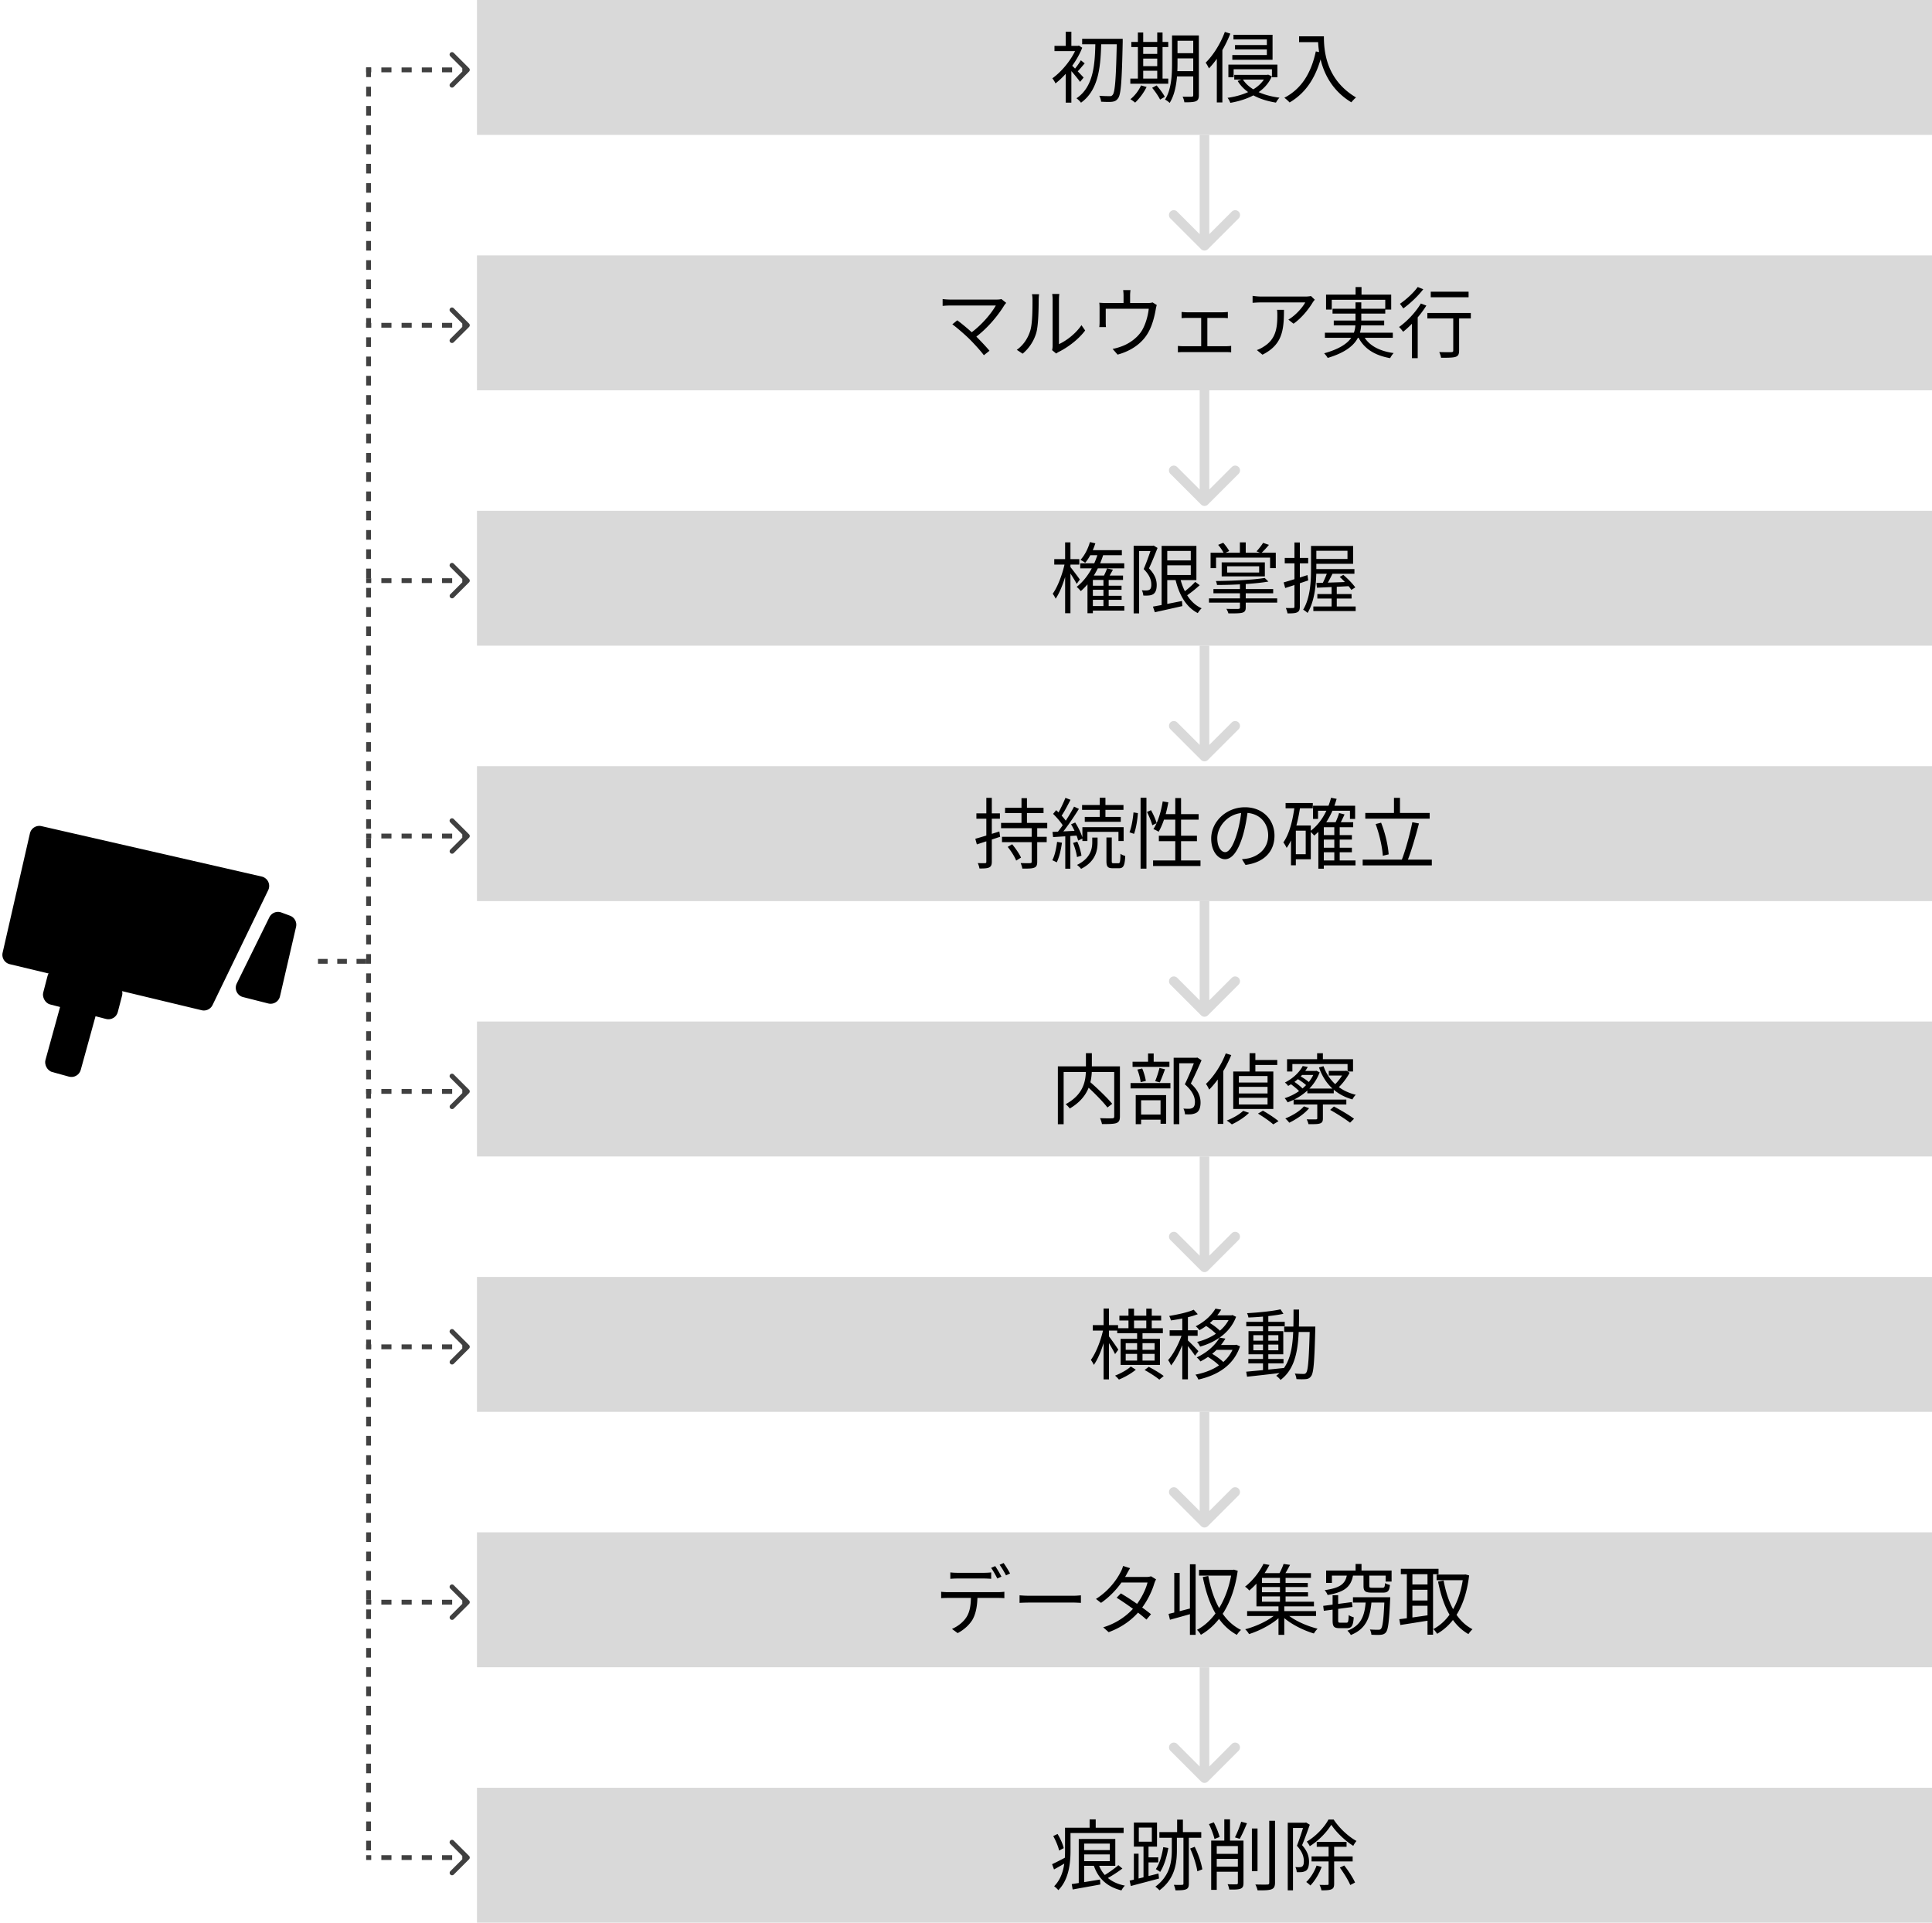 <svg width="401" height="399" fill="none" xmlns="http://www.w3.org/2000/svg"><rect x="13.174" y="206.415" width="7.606" height="16.103" rx="2" transform="rotate(15.409 13.174 206.415)" fill="#000"/><path d="M6.211 172.95a2 2 0 012.396-1.504l45.709 10.461a2 2 0 011.354 2.822l-11.555 23.848a2 2 0 01-2.266 1.073l-39.82-9.555a2 2 0 01-1.483-2.391l5.665-24.754zm49.697 17.409a2 2 0 012.489-.992l1.795.664a2 2 0 011.255 2.327l-1.698 7.338-1.635 7.064a2 2 0 01-2.44 1.487l-5.23-1.327a2 2 0 01-1.302-2.822l6.766-13.739z" fill="#000"/><rect x="10.374" y="200.584" width="15.998" height="7.606" rx="2" transform="rotate(14.559 10.374 200.584)" fill="#000"/><path fill="#D9D9D9" d="M99 0h302v28H99z"/><path d="M269.632 7.536h4.528v1.216h-4.528V7.536zm3.92 0h1.232c0 2.864.352 8.944 6.672 12.688-.272.208-.752.72-.976 1.008-6.4-3.872-6.928-10.688-6.928-13.696zm-.448 3.136l1.36.256c-1.152 4.88-3.264 8.256-6.8 10.336a8.11 8.11 0 00-1.088-.976c3.552-1.856 5.552-5.088 6.528-9.616zm-17.088-3.456h8.112V12.4h-8.352v-.976h7.168V8.176h-6.928v-.96zm.32 2.128h7.232v.912h-7.232v-.912zm-1.376 4.064h10.176v2.624H264v-1.664h-7.952v1.664h-1.088v-2.624zm1.216 2.128h6.912v.976h-6.912v-.976zm6.592 0h.24l.208-.048.768.352c-1.44 3.296-4.912 4.848-8.624 5.504-.096-.304-.368-.784-.576-1.04 3.472-.496 6.784-1.904 7.984-4.592v-.176zm-4.848.88c1.312 2.128 4.16 3.408 7.648 3.856-.256.24-.576.72-.736 1.024-3.568-.576-6.448-2.032-7.952-4.496l1.04-.384zm-3.696-9.792l1.136.352c-1.056 2.72-2.704 5.424-4.432 7.216-.128-.272-.464-.912-.688-1.184 1.584-1.552 3.088-3.952 3.984-6.384zm-1.664 4.128l1.12-1.136.032.016v11.632h-1.152V10.752zm-8.8-3.392h4.448v1.104h-4.448V7.36zm0 3.68h4.448v1.072h-4.448V11.04zm-.016 3.728h4.496v1.088h-4.496v-1.088zm3.92-7.408h1.168v12.4c0 .688-.16 1.056-.624 1.248-.448.192-1.2.224-2.384.224-.032-.336-.208-.864-.368-1.168.848.016 1.648.016 1.888 0 .24 0 .32-.08.32-.32V7.36zm-4.4 0h1.136v5.808c0 2.464-.192 5.92-1.632 8.192-.208-.224-.688-.576-.96-.688 1.344-2.144 1.456-5.184 1.456-7.504V7.36zm-8.448 1.344h7.664V9.76h-7.664V8.704zm1.888 2.48h4.048v.976h-4.048v-.976zm0 2.544h4.064v.96h-4.064v-.96zm-2.096 2.576h7.872v1.072h-7.872v-1.072zm1.568-9.552h1.104v9.984h-1.104V6.752zm4.016 0h1.104v9.984h-1.104V6.752zm-3.36 10.976l1.152.32c-.592 1.216-1.52 2.448-2.384 3.248-.224-.192-.688-.544-.976-.704a8.11 8.11 0 002.208-2.864zm2.304.496l.928-.496c.624.72 1.376 1.712 1.696 2.368l-.976.576c-.304-.64-1.024-1.696-1.648-2.448zM224.608 8.048h7.648v1.136h-7.648V8.048zm7.2 0h1.216v.672c-.176 8.16-.352 10.88-.96 11.68-.352.496-.704.64-1.232.72-.544.064-1.424.032-2.288-.016-.032-.352-.176-.88-.384-1.232.944.08 1.792.08 2.16.08.288.016.448-.048.624-.272.496-.576.704-3.44.864-11.344v-.288zm-4.448.48h1.216c-.112 4.736-.352 10.032-4.208 12.784-.224-.304-.624-.704-.944-.912 3.728-2.48 3.84-7.504 3.936-11.872zm-6.16 5.76l1.168-1.408v8.416H221.2v-7.008zm-2.336-4.768h4.96v1.088h-4.96V9.52zm2.336-2.944h1.168v3.536H221.2V6.576zm1.136 6.88c.48.416 2.176 2.192 2.576 2.64l-.736.896c-.496-.72-1.904-2.4-2.496-2.976l.656-.56zm1.152-3.936h.224l.224-.064.688.448c-1.152 2.96-3.472 5.808-5.552 7.408-.128-.304-.464-.848-.656-1.056 1.984-1.408 4.144-4.016 5.072-6.48V9.52zm.848 2.992l.8.64c-.56.64-1.136 1.36-1.616 1.824l-.592-.496c.448-.512 1.088-1.392 1.408-1.968z" fill="#000"/><path d="M249.293 51.707a1 1 0 001.414 0l6.364-6.364a1 1 0 10-1.414-1.414L250 49.586l-5.657-5.657a1 1 0 10-1.414 1.414l6.364 6.364zM249 28v23h2V28h-2zM99 53h302v28H99z" fill="#D9D9D9"/><path d="M296.96 60.536h7.856v1.152h-7.856v-1.152zm4.672 4.768h1.216v7.44c0 .752-.176 1.12-.72 1.312-.544.176-1.456.192-3.024.192a4.438 4.438 0 00-.384-1.184c1.136.032 2.208.032 2.496.016.32-.016.416-.08.416-.352v-7.424zm-5.376-.352h9.024v1.136h-9.024v-1.136zm-3.2 1.232l1.056-1.04.144.064v9.12h-1.2v-8.144zm1.856-3.2l1.136.432c-1.248 2.032-3.136 4.096-4.816 5.44-.176-.24-.592-.768-.848-.992 1.664-1.184 3.424-3.04 4.528-4.88zm-.656-3.424l1.152.464c-1.072 1.408-2.72 2.96-4.144 3.984-.176-.256-.496-.72-.704-.96 1.328-.896 2.88-2.336 3.696-3.488zm-12.896.016h1.232v2.336h-1.232v-2.336zm-6.128 1.568h13.52v3.104h-1.232v-2.032h-11.104v2.032h-1.184v-3.104zm1.344 2.928h10.944v1.008h-10.944v-1.008zm-1.584 4.976h14.096v1.056h-14.096v-1.056zm1.84-2.528h10.464v1.008h-10.464V66.52zm5.984 2.784c.992 2.208 3.232 3.52 6.448 3.968-.256.256-.576.736-.736 1.056-3.376-.608-5.648-2.112-6.8-4.768l1.088-.256zm-1.472-6.56h1.2v3.984c0 2.736-.768 5.696-6.976 7.552-.128-.256-.48-.704-.736-.96 6.032-1.68 6.512-4.288 6.512-6.592v-3.984zm-8.448-.544a5.18 5.18 0 00-.432.56c-.64 1.088-2.16 3.152-3.984 4.416l-1.072-.848c1.488-.848 2.992-2.576 3.504-3.568h-9.12c-.592 0-1.184.032-1.808.08V61.4c.56.08 1.216.144 1.808.144h9.2c.304 0 .88-.048 1.104-.112l.8.768zm-6.4 2.096c0 4.336-.384 7.264-4.464 9.312l-1.168-.96a6.37 6.37 0 001.44-.72c2.464-1.52 2.816-3.792 2.816-6.464 0-.384 0-.736-.064-1.168h1.44zm-21.248.448c.352.032.848.064 1.104.064h7.376c.4 0 .8-.032 1.12-.064v1.28a12.833 12.833 0 00-1.12-.048h-7.36c-.256 0-.784.016-1.12.048v-1.28zm4.064 7.776v-7.056h1.28v7.056h-1.28zm-4.832-.736c.368.048.784.064 1.136.064h8.848c.384 0 .752-.032 1.072-.064v1.328c-.32-.032-.816-.048-1.072-.048h-8.848c-.352 0-.752.016-1.136.048v-1.328zM234.64 60.2c-.064.496-.08.864-.08 1.2v2.128h-1.36V61.4c0-.336-.016-.704-.08-1.2h1.52zm5.456 3.104c-.08.224-.176.656-.224.96-.224 1.28-.688 3.28-1.584 4.8-1.184 2.096-3.392 3.728-6.32 4.528l-1.04-1.184a10.058 10.058 0 001.648-.448c1.616-.528 3.36-1.712 4.352-3.232.864-1.36 1.36-3.296 1.504-4.656h-8.928v2.864c0 .272.016.704.048.944h-1.392c.048-.272.064-.704.064-1.024V64.04c0-.336 0-.88-.064-1.216.464.032.944.064 1.504.064h8.48c.592 0 .88-.064 1.088-.128l.864.544zm-21.728 9.36c.064-.24.112-.576.112-.896v-9.584c0-.608-.08-1.056-.08-1.184h1.472c-.016.128-.08.592-.08 1.2v9.216c1.488-.672 3.456-2.128 4.672-3.936l.768 1.104c-1.392 1.872-3.6 3.504-5.456 4.432-.272.128-.432.272-.56.352l-.848-.704zm-7.328-.064c1.36-.96 2.304-2.384 2.784-3.936.48-1.472.48-4.656.48-6.448 0-.464-.032-.816-.112-1.152h1.472c-.016.176-.08.672-.08 1.136 0 1.776-.048 5.216-.48 6.816a8.897 8.897 0 01-2.848 4.384l-1.216-.8zm-2.192-9.744c-.16.176-.304.352-.4.496-1.2 1.968-3.408 4.784-6.24 6.832l-.992-.896c2.56-1.776 4.624-4.368 5.472-5.888h-9.408c-.64 0-1.328.048-1.632.08v-1.424c.432.064 1.072.112 1.632.112h9.536c.432 0 .8-.032 1.024-.112l1.008.8zm-7.536 7.6c-.96-.96-2.8-2.544-3.648-3.152l1.024-.832c.736.528 2.592 2.048 3.744 3.168 1.008 1.008 2.256 2.32 2.944 3.152l-1.168.928c-.592-.816-1.872-2.224-2.896-3.264z" fill="#000"/><path d="M249.293 104.707a.999.999 0 001.414 0l6.364-6.364a1 1 0 10-1.414-1.414L250 102.586l-5.657-5.657a1 1 0 10-1.414 1.414l6.364 6.364zM249 81v23h2V81h-2zM99 106h302v28H99z" fill="#D9D9D9"/><path d="M272.752 113.296h8.096v3.712h-8.096V116h6.928v-1.696h-6.928v-1.008zm-.64 0h1.104V118c0 2.672-.224 6.576-1.824 9.2-.192-.208-.672-.544-.912-.672 1.504-2.496 1.632-5.984 1.632-8.528v-4.704zm.784 4.8h8.224v.976h-8.224v-.976zm2.752.256l1.136.288c-.48.96-1.056 2.128-1.536 2.864l-.832-.272c.432-.784.944-2.032 1.232-2.88zm-2.416 2.624c1.728-.032 4.352-.128 6.896-.224l-.016.88c-2.432.144-4.96.256-6.768.336l-.112-.992zm4.832-1.248l.752-.432c.912.784 1.984 1.872 2.48 2.608l-.816.512c-.48-.736-1.52-1.888-2.416-2.688zm-4.64 3.552h7.104v.928h-7.104v-.928zm-.832 2.576h8.784v.96h-8.784v-.96zm3.792-4.128h1.072v4.592h-1.072v-4.592zm-9.952-.864c1.248-.352 3.12-.928 4.944-1.52l.16 1.104a205.228 205.228 0 01-4.784 1.584l-.32-1.168zm.224-5.072h4.864v1.12h-4.864v-1.12zm2.016-3.216h1.12v13.312c0 .672-.16.992-.56 1.184-.368.192-.992.224-2 .224a4.974 4.974 0 00-.352-1.12c.704.016 1.312.016 1.504 0 .192 0 .288-.048.288-.288v-13.312zm-13.968 4.944v1.296h6.64v-1.296h-6.64zm-1.136-.816h8.96v2.912h-8.96v-2.912zm-1.712 5.536h12.4v.88h-12.4v-.88zm-.928 1.936h14.16v.88h-14.16v-.88zm6.432-3.28h1.2v5.168c0 .656-.192.928-.72 1.088-.544.144-1.424.144-2.88.144-.064-.288-.256-.672-.416-.944 1.104.032 2.16.032 2.448.016.272-.016.368-.08.368-.32v-5.152zm5.136-.96l.768.752c-2.704.48-7.088.704-10.672.704-.016-.24-.128-.592-.224-.816 3.52-.032 7.84-.24 10.128-.64zm-5.152-7.376h1.216v2.752h-1.216v-2.752zm-6.08 2.144H264.8v3.2h-1.184v-2.176H252.4v2.176h-1.136v-3.2zm1.568-1.632l1.056-.432c.48.528.992 1.248 1.248 1.712l-1.104.512c-.224-.48-.72-1.248-1.2-1.792zm9.328-.416l1.216.416c-.544.656-1.136 1.296-1.616 1.728l-.96-.384c.448-.48 1.056-1.248 1.36-1.76zm-20.368 3.648h5.968v1.008h-5.968v-1.008zm-2.496 9.584c1.472-.256 3.792-.72 6.032-1.168l.08 1.056c-2.016.464-4.16.928-5.712 1.28l-.4-1.168zm1.808-12.608h1.168v12.704h-1.168V113.28zm.688 0h6.528v7.104h-6.528v-1.056h5.36v-4.992h-5.36v-1.056zm3.088 6.416c.688 2.992 2.144 5.488 4.528 6.544-.272.24-.624.688-.8.992-2.496-1.264-3.984-3.968-4.72-7.344l.992-.192zm3.184 1.056l.944.688a24.743 24.743 0 01-2.928 2.32l-.752-.608c.864-.624 2.064-1.632 2.736-2.4zm-12.768-7.488h4.096v1.088h-2.96v12.944h-1.136v-14.032zm3.744 0h.224l.176-.048.816.496c-.512 1.328-1.184 2.976-1.776 4.24 1.296 1.328 1.6 2.464 1.6 3.456 0 .88-.208 1.536-.688 1.872-.24.16-.544.256-.88.288a6.143 6.143 0 01-1.216.016c-.016-.288-.112-.768-.304-1.088a6.15 6.15 0 001.056.032c.208-.016.4-.064.56-.16.272-.176.368-.592.352-1.088 0-.88-.336-1.936-1.584-3.184.64-1.456 1.296-3.392 1.664-4.496v-.336zm-13.072.912h6.88v1.04h-6.88v-1.04zm.48 7.376h6.336v.848h-6.336v-.848zm.016 2.096h6.336v.832h-6.336v-.832zm-.112 2.128h7.008v.944h-7.008v-.944zm-2.144-8.88h9.136v1.056h-9.136v-1.056zm5.568 1.072l1.216.256c-.368.688-.768 1.408-1.088 1.888l-1.008-.224c.32-.544.688-1.36.88-1.92zm-.752 2.064h1.088v6.176h-1.088v-6.176zm-2.192-.592h6.256v.912h-6.256v6.912h-1.12v-7.008l.768-.816h.352zm-.608-6.944l1.12.256c-.48 1.536-1.264 3.056-2.112 4.048a5.32 5.32 0 00-.976-.608c.864-.928 1.568-2.304 1.968-3.696zm1.728 2.096l1.12.272c-.976 3.232-2.656 6.016-4.752 7.808a6.213 6.213 0 00-.848-.88c2.064-1.616 3.632-4.208 4.48-7.2zm-9.136 1.44h5.2v1.136h-5.2v-1.136zm2.256-3.472h1.104v14.704h-1.104V112.56zm-.032 4.144l.736.256c-.496 2.528-1.552 5.68-2.672 7.28a5.959 5.959 0 00-.608-1.024c1.056-1.44 2.096-4.224 2.544-6.512zm1.024.848c.368.416 1.76 2.272 2.064 2.72l-.656.896c-.384-.752-1.52-2.528-1.952-3.12l.544-.496z" fill="#000"/><path d="M249.293 157.707a.999.999 0 001.414 0l6.364-6.364a.999.999 0 10-1.414-1.414L250 155.586l-5.657-5.657a.999.999 0 10-1.414 1.414l6.364 6.364zM249 134v23h2v-23h-2zM99 159h302v28H99z" fill="#D9D9D9"/><path d="M283.376 168.712h13.36v1.184h-13.36v-1.184zm-.544 9.68h14.352v1.2h-14.352v-1.2zm6.496-12.816h1.248v3.792h-1.248v-3.792zm3.808 5.056l1.376.256c-.672 2.624-1.632 5.92-2.464 7.952l-1.152-.272c.816-2.048 1.76-5.488 2.24-7.936zm-7.616.384l1.136-.288c.848 2.112 1.456 4.784 1.568 6.576l-1.216.288c-.096-1.76-.704-4.48-1.488-6.576zm-11.184 2.288h6.256v.928h-6.256v-.928zm0 2.624h6.256v.944h-6.256v-.944zm.016 2.64h6.992v1.024h-6.992v-1.024zm-1.824-11.36h8.736v2.736h-1.072v-1.696h-6.624v1.696h-1.04v-2.736zm4.416 4.192h1.12v7.712h-1.12V171.4zm-2.176-.768h6.096v1.04h-6.096v8.608h-1.136v-8.56l1.04-1.088h.096zm1.504-5.072l1.152.224c-.912 3.248-2.496 5.904-4.656 7.616a7.43 7.43 0 00-.864-.88c2.112-1.536 3.584-4.016 4.368-6.96zm1.664 3.168l1.136.288c-.384.832-.816 1.728-1.152 2.336l-.928-.272c.336-.64.752-1.648.944-2.352zm-11.104-2.08h5.648v1.104h-5.648v-1.104zm1.616 4.672h3.616v7.008h-3.616v-1.056h2.56v-4.88h-2.56v-1.072zm.272-4.144l1.152.176c-.496 3.36-1.328 6.512-2.816 8.608-.128-.272-.464-.864-.688-1.136 1.28-1.808 1.968-4.64 2.352-7.648zm-.768 4.144h1.008v8.256h-1.008v-8.256zm-8.944-3.232c-.208 1.664-.528 3.536-1.024 5.248-.976 3.28-2.256 4.976-3.728 4.976-1.44 0-2.864-1.632-2.864-4.288 0-3.472 3.088-6.496 7.008-6.496 3.744 0 6.128 2.64 6.128 5.888 0 3.344-2.208 5.584-6.016 6.08l-.736-1.184c.512-.048.992-.112 1.376-.192 2.048-.464 4.064-2 4.064-4.768 0-2.56-1.776-4.672-4.848-4.672-3.52 0-5.712 2.896-5.712 5.248 0 2.016.912 2.912 1.632 2.912.752 0 1.616-1.088 2.432-3.792.464-1.52.8-3.328.96-4.992l1.328.032zm-22.272-2.528h1.216v14.704h-1.216V165.56zm-1.472 3.04l.912.144c-.08 1.296-.368 3.152-.8 4.304l-.944-.32c.432-1.072.72-2.832.832-4.128zm2.8-.096l.832-.368c.496.864.992 2 1.168 2.688l-.896.448c-.176-.704-.656-1.872-1.104-2.768zm3.264-2.192l1.168.192c-.416 2.336-1.12 4.608-2.016 6.112-.24-.176-.784-.432-1.088-.56.944-1.408 1.584-3.584 1.936-5.744zm.016 2.64h7.44v1.152h-7.808l.368-1.152zm2.592-3.328h1.2v13.6h-1.2v-13.6zm-3.408 7.808h7.904v1.136h-7.904v-1.136zm-1.2 5.136h9.84v1.152h-9.84v-1.152zm-11.072-13.008h1.184v4.48h-1.184v-4.48zm-3.664 1.504h8.592v1.008h-8.592v-1.008zm.56 2.464h7.472v1.024h-7.472v-1.024zm-.496 2.128h8.56v2.88h-1.072v-1.904h-6.448v1.904h-1.04v-2.88zm4.992 2.144h1.104v4.896c0 .384.048.448.384.448h1.008c.304 0 .384-.256.416-1.968.224.208.688.368.992.464-.096 2.016-.384 2.544-1.296 2.544h-1.28c-1.072 0-1.328-.336-1.328-1.488V173.8zm-2.944.016h1.104v1.008c0 1.6-.352 3.936-3.424 5.488-.176-.256-.56-.608-.848-.816 2.864-1.392 3.168-3.424 3.168-4.704v-.976zm-5.568-8.24l1.056.4c-.608 1.184-1.36 2.624-1.984 3.504l-.816-.352c.576-.928 1.328-2.496 1.744-3.552zm1.792 1.824l1.008.464c-1.104 1.776-2.656 4.048-3.856 5.44l-.736-.416c1.2-1.424 2.704-3.808 3.584-5.488zm-4.352 1.504l.64-.768c.864.784 1.84 1.856 2.256 2.592l-.688.896c-.4-.768-1.36-1.904-2.208-2.72zm3.728 2.16l.864-.368c.672 1.056 1.328 2.432 1.552 3.312l-.944.432c-.208-.896-.832-2.32-1.472-3.376zm-3.856 1.584c1.392-.064 3.392-.16 5.408-.272v1.008c-1.904.128-3.824.24-5.28.336l-.128-1.072zm4.272 2.288l.88-.272c.416.928.752 2.128.864 2.912l-.928.288c-.096-.784-.432-2-.816-2.928zm-3.312-.224l1.008.176c-.208 1.52-.576 3.056-1.088 4.08-.192-.128-.672-.336-.912-.448.512-.976.816-2.416.992-3.808zm1.696-1.6h1.056v7.168h-1.056v-7.168zm-12.496-5.472h7.984v1.104h-7.984v-1.104zm-.64 6.016h9.28v1.12h-9.28v-1.12zm-.192-2.88h9.584v1.104h-9.584v-1.104zm4.24-5.136h1.136v5.712h-1.136v-5.712zm2.112 6h1.152v7.2c0 .72-.16 1.056-.64 1.232-.464.192-1.248.192-2.448.192-.048-.336-.208-.816-.352-1.152.896.032 1.728.032 1.968.016.256-.016.32-.08.32-.304v-7.184zm-4.976 4.112l.928-.544c.704.848 1.504 2 1.84 2.768l-1.008.624c-.288-.784-1.056-1.984-1.76-2.848zm-6.72-1.68c1.264-.352 3.152-.928 4.992-1.52l.16 1.104c-1.68.56-3.472 1.136-4.832 1.584l-.32-1.168zm.224-5.28h4.88v1.12h-4.88v-1.12zm2.064-3.216h1.136v13.264c0 .656-.16.992-.56 1.184-.368.176-.992.224-2 .208a4.974 4.974 0 00-.352-1.12c.704.032 1.312.032 1.504.016.192 0 .272-.064.272-.288v-13.264z" fill="#000"/><path d="M249.293 210.707a.999.999 0 001.414 0l6.364-6.364a.999.999 0 10-1.414-1.414L250 208.586l-5.657-5.657a.999.999 0 10-1.414 1.414l6.364 6.364zM249 187v23h2v-23h-2zM99 212h302v28H99z" fill="#D9D9D9"/><path d="M270.384 221.232l1.056.176c-.8 1.456-2.112 2.88-4.08 3.952a3.113 3.113 0 00-.672-.704c1.84-.928 3.088-2.256 3.696-3.424zm-.08 1.024h2.816v.832h-3.488l.672-.832zm2.544 0h.192l.192-.048.672.336c-1.168 3.184-3.904 5.232-6.656 6.224a4.016 4.016 0 00-.608-.864c2.592-.8 5.232-2.784 6.208-5.456v-.192zm2.944-.016h3.664v.96h-3.664v-.96zm-4.448 3.664h5.488v.992h-5.488v-.992zm-2.848 2.288h10.944v1.024h-10.944v-1.024zm6.208-6.928c1.056 2.976 3.344 5.12 6.704 5.936-.256.224-.56.656-.704.96-3.472-.976-5.76-3.28-6.944-6.64l.944-.256zm-1.296 7.376h1.168v3.44c0 .608-.128.912-.624 1.072-.464.16-1.216.144-2.368.144-.064-.304-.224-.704-.368-1.008.88.032 1.664.016 1.904.016.224-.016.288-.064.288-.256v-3.408zm-2.768.96l1.072.384c-.992 1.2-2.656 2.304-4.112 3.008-.176-.224-.576-.672-.832-.88 1.456-.576 2.992-1.504 3.872-2.512zm5.44.736l.784-.704c1.392.736 3.216 1.808 4.176 2.544l-.832.816c-.912-.72-2.72-1.872-4.128-2.656zm-6.912-6.512l.608-.544c.752.4 1.664 1.04 2.128 1.488l-.624.608c-.448-.464-1.36-1.12-2.112-1.552zm-1.424 1.04l.656-.512c.768.48 1.664 1.2 2.096 1.696l-.688.592c-.432-.528-1.312-1.248-2.064-1.776zm11.232-2.624h.24l.208-.048.704.432c-.656 1.248-1.728 2.576-2.688 3.408a6.982 6.982 0 00-.688-.688c.864-.736 1.776-1.952 2.224-2.896v-.208zm-5.6-3.664h1.2v1.968h-1.2v-1.968zm-6.24 1.232h13.696v2.56h-1.136v-1.552H268.24v1.552h-1.104v-2.56zm-7.776-1.248h1.2v4.448h-1.2v-4.448zm.496 1.408h5.248v1.04h-5.248v-1.04zm-2.72 5.584v1.376h5.952v-1.376h-5.952zm0 2.272v1.392h5.952v-1.392h-5.952zm0-4.512v1.344h5.952v-1.344h-5.952zm-1.168-.944h8.32v7.776h-8.32v-7.776zm2.064 8.16l1.216.416c-.912.928-2.384 1.84-3.568 2.4a8.712 8.712 0 00-1.056-.8c1.264-.496 2.608-1.248 3.408-2.016zm3.072.576l1.024-.608c1.072.608 2.496 1.536 3.232 2.176l-1.088.672c-.672-.624-2.08-1.584-3.168-2.24zm-6.688-12.496l1.136.352c-1.088 2.704-2.8 5.392-4.576 7.168-.112-.272-.448-.896-.672-1.184 1.616-1.52 3.184-3.904 4.112-6.336zm-1.664 4.128l1.136-1.136.016.016v11.632h-1.152v-10.512zm-9.152-3.216h4.8v1.136h-3.632v12.64H243.6V219.52zm-8.528.816h7.648v1.072h-7.648v-1.072zm-.416 4.432h8.272v1.104h-8.272v-1.104zm3.632-6.144h1.168v2.368h-1.168v-2.368zm-2.224 3.344l1.008-.224c.352.8.656 1.872.752 2.576l-1.072.256c-.08-.704-.352-1.792-.688-2.608zm4.592-.336l1.152.272c-.352.944-.736 2.016-1.088 2.72l-.96-.256c.32-.736.704-1.92.896-2.736zm-4.496 9.664h5.264v1.072h-5.264v-1.072zm-.432-4.032h6.304v5.952h-1.152v-4.88h-4.032v4.96h-1.12v-6.032zm12.352-7.744h.24l.192-.048.88.56c-.656 1.504-1.488 3.36-2.224 4.832 1.616 1.488 2 2.752 2.016 3.904 0 .976-.224 1.728-.784 2.112-.288.176-.64.288-1.056.352-.4.048-.928.032-1.392.016-.016-.336-.128-.848-.336-1.184.464.032.928.048 1.248.032a1.51 1.51 0 00.688-.192c.352-.208.464-.672.464-1.264-.016-1.008-.48-2.208-2.096-3.616.816-1.648 1.68-3.856 2.16-5.12v-.384zm-22.864 5.536l.896-.64c1.632 1.408 3.712 3.408 4.736 4.656l-.992.768c-.96-1.264-3.008-3.312-4.64-4.784zm.176-6.496h1.232v3.136c0 2.56-.464 5.936-4.592 8.352-.16-.256-.576-.688-.848-.896 4-2.16 4.208-5.248 4.208-7.456v-3.136zm-5.824 2.736h12.24v1.184h-11.04v10.832h-1.2v-12.016zm11.696 0h1.184v10.4c0 .784-.192 1.168-.736 1.376-.56.192-1.552.208-2.992.208-.048-.336-.24-.896-.4-1.232a37.84 37.84 0 002.544.032c.304-.016.4-.112.4-.384v-10.4z" fill="#000"/><path d="M249.293 263.707a.999.999 0 001.414 0l6.364-6.364a.999.999 0 10-1.414-1.414L250 261.586l-5.657-5.657a.999.999 0 10-1.414 1.414l6.364 6.364zM249 240v23h2v-23h-2zM99 265h302v28H99z" fill="#D9D9D9"/><path d="M259.104 282.024h7.296v.912h-7.296v-.912zm-.432-7.712h7.984v.928h-7.984v-.928zm3.472-1.456h1.104v11.776h-1.104v-11.776zm-3.488 11.808a534.22 534.22 0 007.808-.768l.016.944c-2.72.32-5.616.656-7.648.864l-.176-1.04zm1.488-5.632v1.184h5.184v-1.184h-5.184zm0-1.952v1.152h5.184v-1.152h-5.184zm-1.008-.832h7.216v4.8h-7.216v-4.8zm6.64-4.528l.608.928c-1.888.416-4.864.688-7.264.768-.048-.256-.16-.656-.288-.896 2.384-.128 5.296-.416 6.944-.8zm.768 3.584h5.776v1.12h-5.776v-1.12zm5.312 0h1.152s-.016.448-.016.608c-.176 6.752-.336 8.992-.864 9.68-.288.416-.608.56-1.088.608-.448.048-1.216.048-1.952 0-.032-.336-.16-.832-.352-1.152.784.064 1.488.08 1.808.08.256 0 .416-.048.56-.256.4-.496.576-2.8.752-9.28v-.288zm-3.376-3.536h1.152c-.016 6.368-.032 11.744-3.856 14.608-.192-.288-.608-.672-.896-.864 3.664-2.624 3.584-7.696 3.6-13.744zm-16.208-.192l1.2.208c-.928 1.552-2.368 3.088-4.528 4.272a3.379 3.379 0 00-.768-.816c2-1.008 3.392-2.432 4.096-3.664zm-.384 1.392h3.888v.992h-4.592l.704-.992zm3.472 0h.224l.208-.064.768.368c-1.264 3.36-4.256 5.264-7.472 6.192-.112-.288-.416-.736-.624-.976 2.96-.72 5.84-2.528 6.896-5.328v-.192zm-5.136 2.128l.768-.608c.88.512 1.92 1.312 2.432 1.904l-.8.672c-.48-.576-1.536-1.424-2.4-1.968zm2.896 2.496l1.216.208c-1.024 1.744-2.688 3.456-5.184 4.736a3.176 3.176 0 00-.768-.832c2.352-1.104 3.952-2.704 4.736-4.112zm-.448 1.52h3.824v1.024h-4.544l.72-1.024zm3.472 0h.24l.224-.048.768.336c-1.36 4.048-4.768 6.016-8.64 6.896a5.085 5.085 0 00-.608-1.024c3.616-.688 6.88-2.544 8.016-5.968v-.192zm-5.568 2.4l.816-.672c1.024.56 2.224 1.456 2.8 2.112l-.848.752c-.56-.672-1.744-1.584-2.768-2.192zm-5.184-8.624h1.168v13.36h-1.168v-13.36zm-2.624 3.184h5.808v1.136h-5.808v-1.136zm2.688.432l.752.32c-.64 2.256-1.92 5.056-3.152 6.544-.112-.336-.4-.832-.608-1.104 1.152-1.28 2.432-3.776 3.008-5.76zm2.304-4.704l.848.928c-1.472.592-3.712 1.04-5.568 1.296a4.479 4.479 0 00-.368-.928c1.808-.304 3.92-.752 5.088-1.296zm-1.248 6.336c.4.352 1.904 1.872 2.224 2.272l-.704.944c-.384-.656-1.584-2.176-2.08-2.736l.56-.48zm-14.624-2.496h9.472v1.04h-9.472v-1.04zm.448-2.592h8.672v.992h-8.672v-.992zm1.888-1.472h1.152v4.704h-1.152v-4.704zm1.792 4.736h1.12v6.528h-1.12v-6.528zm1.904-4.736h1.136v4.752h-1.136v-4.752zm-4.272 9.392v1.392h6v-1.392h-6zm0-2.224v1.376h6v-1.376h-6zm-1.056-.896h8.16v5.408h-8.16v-5.408zm2.112 5.744l1.04.656c-.896.768-2.336 1.584-3.504 2.048a7.62 7.62 0 00-.8-.816c1.168-.448 2.576-1.232 3.264-1.888zM226.816 275h5.248v1.136h-5.248V275zm2.24-3.44h1.12v14.704h-1.12V271.56zm-.032 4.144l.736.256c-.496 2.544-1.568 5.696-2.736 7.296-.128-.32-.4-.768-.608-1.04 1.072-1.44 2.16-4.224 2.608-6.512zm1.056 1.52c.368.416 1.744 2.4 2.032 2.864l-.672.928c-.352-.784-1.472-2.656-1.872-3.28l.512-.512zm7.488 7.088l.864-.656c1.024.528 2.4 1.344 3.104 1.904l-.912.752c-.656-.56-2-1.424-3.056-2z" fill="#000"/><path fill="#D9D9D9" d="M99 318h302v28H99z"/><path d="M298.176 326.768h5.904v1.168h-5.904v-1.168zm-7.424-1.2h7.824v1.12h-7.824v-1.12zm1.872 3.248h4.16v1.104h-4.16v-1.104zm0 3.328h4.16v1.088h-4.16v-1.088zm11.104-5.376h.208l.224-.032.768.208c-.768 6.368-3.216 10.128-6.64 12.112-.192-.304-.528-.752-.8-.976 3.168-1.648 5.552-5.408 6.24-11.024v-.288zM299.632 328c.848 4.624 2.704 8.416 6 10.112-.272.24-.656.688-.848 1.008-3.472-1.968-5.312-5.872-6.304-10.896l1.152-.224zM292 326h1.152v10.384H292V326zm4.288 0h1.152v13.248h-1.152V326zm-5.856 10.032c1.568-.192 3.984-.528 6.32-.88l.064 1.104c-2.192.352-4.496.72-6.16.976l-.224-1.2zm-9.616-4.56h6.912v1.104h-6.912v-1.104zm-6.176 1.792l5.952-.784.128 1.008-5.952.8-.128-1.024zm8.864-1.328h1.2c-.256 3.424-.928 6.016-4.336 7.376-.128-.272-.464-.688-.704-.896 3.12-1.184 3.632-3.472 3.84-6.48zm3.856-.464h1.2s-.016.384-.032.544c-.208 4.576-.416 6.192-.88 6.752-.288.336-.592.448-1.056.496-.416.048-1.184.032-1.952-.016-.016-.32-.144-.8-.32-1.088.768.064 1.472.064 1.744.064s.416-.032.56-.192c.352-.368.576-1.984.736-6.352v-.208zm-10.768-.432h1.152v5.232c0 .416.064.48.432.48h1.296c.336 0 .416-.208.464-1.584.24.192.72.384 1.04.464-.112 1.776-.448 2.256-1.392 2.256h-1.568c-1.168 0-1.424-.368-1.424-1.6v-5.248zm4.768-6.48h1.232v2.032h-1.232v-2.032zm-1.776 2.208h1.28c-.4 2.352-1.52 3.6-5.312 4.24-.096-.304-.384-.768-.608-1.008 3.424-.48 4.304-1.424 4.64-3.232zm3.424.048h1.2v2.288c0 .368.096.4.672.4h2.016c.432 0 .528-.112.576-.976.24.176.704.32 1.024.4-.128 1.248-.448 1.584-1.456 1.584h-2.272c-1.408 0-1.76-.288-1.76-1.392v-2.304zm-7.76-.88h13.584v2.288H287.6v-1.248h-11.152v1.52h-1.2v-2.56zm-16.4 8.416h14.304v1.008h-14.304v-1.008zm2.688-5.84h9.904v.848h-9.904v-.848zm0 1.92h9.952v.864h-9.952v-.864zm-.192-3.968h10.752v.992h-10.752v-.992zm4.32.56h1.168v5.744h-1.168v-5.744zm-.304 6.048h1.2v6.208h-1.2v-6.208zm-.256 1.648l.928.48c-1.584 1.664-4.432 3.184-6.784 3.92a4.442 4.442 0 00-.8-1.008c2.384-.608 5.2-1.952 6.656-3.392zm1.728 0c1.44 1.408 4.24 2.688 6.64 3.28a5.14 5.14 0 00-.768.992c-2.384-.704-5.216-2.176-6.8-3.792l.928-.48zm-.416-10.16l1.344.192c-.448.848-.944 1.744-1.36 2.352l-1.056-.224c.384-.64.848-1.632 1.072-2.32zm-4.176-.016l1.248.224c-.944 1.76-2.288 3.712-4.192 5.312-.208-.272-.608-.64-.88-.8 1.792-1.408 3.104-3.28 3.824-4.736zm-1.456 2.576h1.152v5.28h10.784v.96h-11.936v-6.24zm-18.24 7.808c1.28-.288 3.152-.784 4.992-1.264l.144 1.12c-1.696.496-3.472.976-4.848 1.36l-.288-1.216zm4.432-10.304h1.184v14.656h-1.184v-14.656zm-3.248 1.792h1.12v8.688h-1.12v-8.688zm5.136-.624h7.152v1.184h-7.152v-1.184zm6.816 0h.208l.224-.048.784.24c-.96 6.768-3.872 11.12-7.648 13.28-.16-.304-.528-.8-.816-1.024 3.504-1.824 6.352-6.16 7.248-12.16v-.288zm-4.896 1.264c.976 5.136 3.024 9.344 6.8 11.2a4.51 4.51 0 00-.864 1.024c-3.92-2.128-5.968-6.448-7.072-12l1.136-.224zm-18.144 3.616c2.048 1.2 4.672 3.04 6.256 4.32l-.944 1.12c-1.472-1.344-4.208-3.312-6.192-4.544l.88-.896zm7.312-2.912a5.028 5.028 0 00-.368.848c-.48 1.632-1.488 3.76-2.896 5.488-1.456 1.792-3.536 3.504-6.576 4.624l-1.136-1.008a13.767 13.767 0 006.592-4.304c1.232-1.472 2.24-3.504 2.608-4.992h-5.92l.512-1.152h5.088c.432 0 .784-.048 1.04-.144l1.056.64zm-5.392-2.32c-.272.416-.56.96-.72 1.264-.944 1.76-2.752 4.176-5.312 5.936l-1.056-.816c2.736-1.712 4.384-4.112 5.12-5.584a5.47 5.47 0 00.512-1.264l1.456.464zm-22.944 5.632c.496.048 1.328.096 2.24.096h8.768c.8 0 1.36-.064 1.728-.096v1.568c-.336-.016-1.008-.064-1.712-.064h-8.784c-.88 0-1.728.032-2.24.064v-1.568zm-14.368-4.752c.448.048.928.08 1.44.08h5.552c.448 0 1.024-.032 1.488-.08v1.328c-.48-.032-1.04-.064-1.488-.064h-5.52c-.544 0-1.056.032-1.472.064v-1.328zm-1.904 4.016c.432.048.896.08 1.392.08H207.2c.336 0 .864-.032 1.264-.08v1.328a15.774 15.774 0 00-1.264-.048h-10.464c-.48 0-.96.016-1.392.048v-1.328zm7.536.64c0 2.016-.256 3.68-.96 5.024-.592 1.072-1.792 2.224-3.152 2.912l-1.184-.864c1.232-.528 2.384-1.44 3.024-2.464.8-1.264.912-2.832.928-4.592l1.344-.016zm3.68-5.968c.4.576.976 1.552 1.296 2.192l-.864.384c-.304-.64-.848-1.6-1.28-2.208l.848-.368zm1.744-.64c.432.592 1.04 1.584 1.344 2.176l-.848.384c-.352-.688-.88-1.6-1.328-2.192l.832-.368z" fill="#000"/><path d="M249.293 369.707a.999.999 0 001.414 0l6.364-6.364a.999.999 0 10-1.414-1.414L250 367.586l-5.657-5.657a.999.999 0 10-1.414 1.414l6.364 6.364zM249 346v23h2v-23h-2zM99 371h302v28H99z" fill="#D9D9D9"/><path d="M273.296 382.248h6.192v1.008h-6.192v-1.008zm-1.072 3.008h8.528v1.04h-8.528v-1.04zm4.096-6.56c-.928 1.504-2.64 3.312-4.464 4.432a5.073 5.073 0 00-.624-.944c1.84-1.072 3.632-2.944 4.496-4.576h1.088c1.152 1.76 3.024 3.52 4.736 4.448-.24.256-.512.688-.672 1.008-1.68-1.04-3.52-2.8-4.56-4.368zm-.56 4.048h1.152v8.176c0 .64-.128.976-.56 1.152-.4.192-1.056.224-2.08.224a4.025 4.025 0 00-.4-1.136c.752.032 1.424.016 1.632.016.208 0 .256-.064.256-.256v-8.176zm-2.496 4.416l1.056.272c-.528 1.456-1.424 2.912-2.336 3.856a7.92 7.92 0 00-.864-.72c.896-.848 1.68-2.112 2.144-3.408zm4.832.416l.912-.432c.864 1.088 1.84 2.592 2.24 3.536l-.992.512c-.384-.944-1.328-2.48-2.16-3.616zm-10.816-9.312h3.776v1.088h-2.688v12.944h-1.088v-14.032zm3.408 0h.208l.192-.048.768.464c-.464 1.312-1.056 2.96-1.6 4.24 1.184 1.328 1.44 2.448 1.44 3.44 0 .864-.176 1.536-.624 1.856-.224.144-.512.24-.832.288-.32.032-.72.032-1.088.016-.016-.288-.112-.752-.288-1.056.368.032.672.048.928.016a.827.827 0 00.496-.144c.256-.176.336-.608.336-1.088 0-.864-.288-1.952-1.44-3.2.576-1.456 1.168-3.36 1.504-4.464v-.32zm-10.848 1.2h1.168v8.848h-1.168v-8.848zm3.6-1.6h1.2v12.816c0 .832-.224 1.2-.72 1.392-.528.208-1.424.24-2.896.224a5.72 5.72 0 00-.464-1.216c1.152.032 2.144.032 2.464.016.304 0 .416-.096.416-.4v-12.832zm-11.584 9.52h5.984v1.056h-5.984v-1.056zm0-2.656h5.984v1.04h-5.984v-1.04zm2.256-7.168h1.184v5.184h-1.184v-5.184zm2.816 4.416h1.168v8.784c0 .656-.144.992-.592 1.184-.448.192-1.152.208-2.352.192a4.41 4.41 0 00-.352-1.104c.832.032 1.6.016 1.824.016.224-.016.304-.08.304-.304v-8.768zm-6-3.424l1.008-.368c.496.96 1.008 2.224 1.2 3.04l-1.056.416c-.192-.832-.672-2.128-1.152-3.088zm6.688-.496l1.2.32c-.464 1.12-1.024 2.4-1.504 3.232l-.992-.304c.448-.864 1.008-2.272 1.296-3.248zm-6.224 3.92h6.144v1.136h-4.992v9.088h-1.152v-10.224zm-15.024-2.704v2.928h2.704v-2.928h-2.704zm-1.024-1.04h4.8v4.992h-4.8v-4.992zm2 4.432h1.04v7.456h-1.04v-7.456zm6.976-5.04h1.2v3.392h-1.2v-3.392zm-8.976 7.072h.976v5.872h-.976v-5.872zm-.88 5.584c1.504-.336 3.776-.912 5.984-1.472l.112 1.04c-2.08.56-4.256 1.12-5.856 1.552l-.24-1.12zm3.328-4.832h2.608v1.056h-2.608v-1.056zm2.848-5.232h8.688v1.168h-8.688v-1.168zm4.992.72h1.12v9.952c0 .656-.128.992-.56 1.184-.432.192-1.104.224-2.208.224a4.425 4.425 0 00-.352-1.136c.784.016 1.488.016 1.696 0 .24-.016.304-.064.304-.288v-9.936zm-4.192 2.4l1.056.176c-.336 1.92-.912 3.76-1.696 4.96a9.598 9.598 0 00-.896-.576c.768-1.12 1.264-2.816 1.536-4.56zm5.584.288l.944-.368c.736 1.472 1.376 3.392 1.584 4.688l-1.04.4c-.176-1.28-.8-3.232-1.488-4.72zm-3.808-2.976h1.056v3.264c0 2.784-.416 5.984-3.616 8.384-.192-.24-.56-.544-.848-.768 3.056-2.256 3.408-5.216 3.408-7.616v-3.264zm-18.688 3.296h6.24v.896h-6.24v-.896zm-.016-2.304h6.976v5.568h-6.976v-.96h5.84V382.6h-5.84v-.96zm-2.064 9.36c1.472-.208 3.696-.592 5.872-.944l.064 1.024c-2.048.384-4.176.752-5.744 1.04l-.192-1.12zm5.472-4.384c.784 2.48 2.624 4.128 5.568 4.704-.256.224-.56.672-.72.992-3.104-.768-4.96-2.592-5.856-5.504l1.008-.192zm4.208.464l.832.688c-1.024.8-2.4 1.648-3.44 2.208l-.64-.608c1.008-.576 2.432-1.568 3.248-2.288zm-8.224-5.44h1.12v9.44l-1.12.176v-9.616zm-2.176-2.336h11.488v1.104h-11.488v-1.104zm-.672 0h1.136v4.8c0 2.496-.32 5.936-2.528 8.16-.16-.224-.624-.64-.864-.816 2.032-2.064 2.256-5.04 2.256-7.36v-4.784zm5.104-1.728h1.264v2.464h-1.264v-2.464zm-7.552 3.456l.896-.432c.576.928 1.12 2.16 1.28 2.944l-.96.496c-.16-.784-.688-2.064-1.216-3.008zm-.24 5.84c.768-.352 1.84-.912 2.944-1.488l.288.944a60.13 60.13 0 01-2.832 1.632l-.4-1.088z" fill="#000"/><path d="M249.293 316.707a.999.999 0 001.414 0l6.364-6.364a.999.999 0 10-1.414-1.414L250 314.586l-5.657-5.657a.999.999 0 10-1.414 1.414l6.364 6.364zM249 293v23h2v-23h-2z" fill="#D9D9D9"/><path stroke="#404040" stroke-dasharray="2 2" d="M76.5 14v371"/><path d="M97.354 14.854a.5.5 0 000-.708l-3.182-3.182a.5.5 0 10-.707.708l2.828 2.828-2.829 2.828a.5.5 0 10.708.707l3.182-3.181zM97 14h-1.05v1H97v-1zm-3.15 0h-2.1v1h2.1v-1zm-4.2 0h-2.1v1h2.1v-1zm-4.2 0h-2.1v1h2.1v-1zm-4.2 0h-2.1v1h2.1v-1zm-4.2 0H76v1h1.05v-1zm20.304 53.854a.5.5 0 000-.708l-3.182-3.181a.5.5 0 10-.707.707l2.828 2.828-2.829 2.828a.5.5 0 10.708.707l3.182-3.181zM97 67h-1.05v1H97v-1zm-3.15 0h-2.1v1h2.1v-1zm-4.2 0h-2.1v1h2.1v-1zm-4.2 0h-2.1v1h2.1v-1zm-4.2 0h-2.1v1h2.1v-1zm-4.2 0H76v1h1.05v-1zm20.304 53.854a.501.501 0 000-.708l-3.182-3.182a.5.5 0 00-.707.708l2.828 2.828-2.829 2.828a.501.501 0 00.708.708l3.182-3.182zM97 120h-1.05v1H97v-1zm-3.15 0h-2.1v1h2.1v-1zm-4.2 0h-2.1v1h2.1v-1zm-4.2 0h-2.1v1h2.1v-1zm-4.2 0h-2.1v1h2.1v-1zm-4.2 0H76v1h1.05v-1zm20.304 53.854a.501.501 0 000-.708l-3.182-3.182a.5.5 0 00-.707.708l2.828 2.828-2.829 2.828a.501.501 0 00.708.708l3.182-3.182zM97 173h-1.05v1H97v-1zm-3.15 0h-2.1v1h2.1v-1zm-4.2 0h-2.1v1h2.1v-1zm-4.2 0h-2.1v1h2.1v-1zm-4.2 0h-2.1v1h2.1v-1zm-4.2 0H76v1h1.05v-1zm20.304 53.854a.501.501 0 000-.708l-3.182-3.182a.5.5 0 00-.707.708l2.828 2.828-2.829 2.828a.501.501 0 00.708.708l3.182-3.182zM97 226h-1.05v1H97v-1zm-3.15 0h-2.1v1h2.1v-1zm-4.2 0h-2.1v1h2.1v-1zm-4.2 0h-2.1v1h2.1v-1zm-4.2 0h-2.1v1h2.1v-1zm-4.2 0H76v1h1.05v-1zm20.304 53.854a.501.501 0 000-.708l-3.182-3.182a.5.5 0 00-.707.708l2.828 2.828-2.829 2.828a.501.501 0 00.708.708l3.182-3.182zM97 279h-1.05v1H97v-1zm-3.15 0h-2.1v1h2.1v-1zm-4.2 0h-2.1v1h2.1v-1zm-4.2 0h-2.1v1h2.1v-1zm-4.2 0h-2.1v1h2.1v-1zm-4.2 0H76v1h1.05v-1zm20.304 53.854a.501.501 0 000-.708l-3.182-3.182a.5.5 0 00-.707.708l2.828 2.828-2.829 2.828a.501.501 0 00.708.708l3.182-3.182zM97 332h-1.05v1H97v-1zm-3.15 0h-2.1v1h2.1v-1zm-4.2 0h-2.1v1h2.1v-1zm-4.2 0h-2.1v1h2.1v-1zm-4.2 0h-2.1v1h2.1v-1zm-4.2 0H76v1h1.05v-1zm20.304 53.854a.501.501 0 000-.708l-3.182-3.182a.5.5 0 00-.707.708l2.828 2.828-2.829 2.828a.501.501 0 00.708.708l3.182-3.182zM97 385h-1.05v1H97v-1zm-3.15 0h-2.1v1h2.1v-1zm-4.2 0h-2.1v1h2.1v-1zm-4.2 0h-2.1v1h2.1v-1zm-4.2 0h-2.1v1h2.1v-1zm-4.2 0H76v1h1.05v-1z" fill="#404040"/><path stroke="#404040" stroke-dasharray="2 2" d="M76 199.5H64"/></svg>